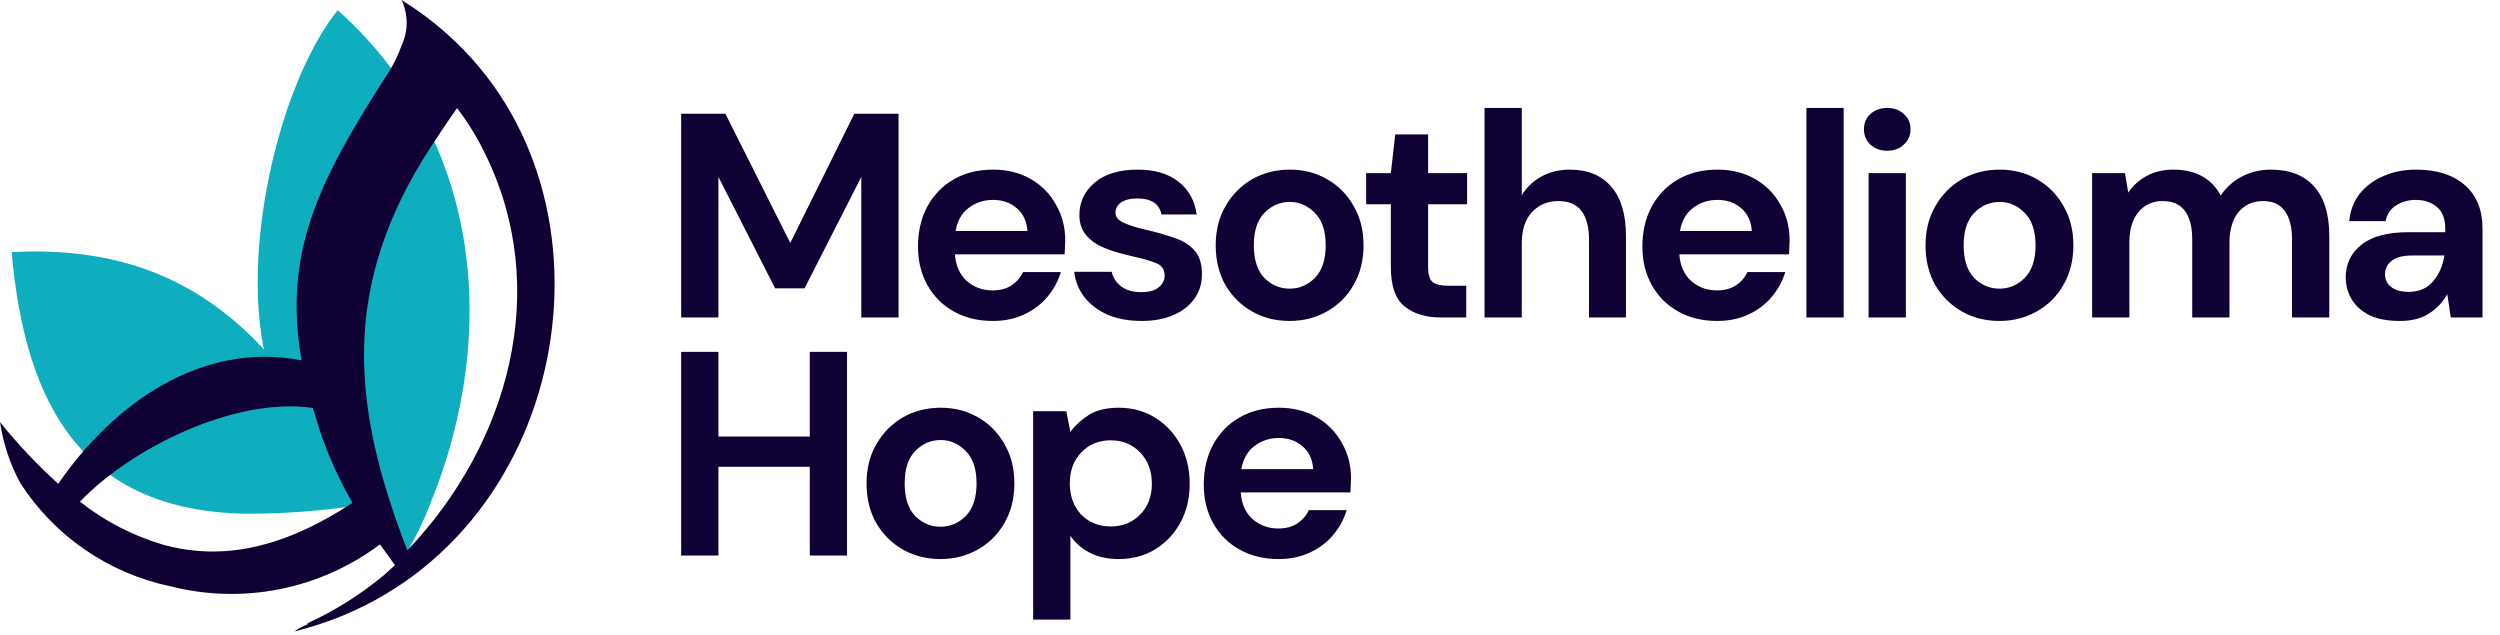 <svg width="189" height="48" viewBox="0 0 189 48" fill="none" xmlns="http://www.w3.org/2000/svg">
<path fill-rule="evenodd" clip-rule="evenodd" d="M27.553 38.131C21.317 25.352 14.084 18.369 0.88 19.058C1.907 30.693 6.308 38.586 18.486 38.836C21.522 38.852 24.555 38.616 27.553 38.131Z" fill="#0FAEBF"/>
<path fill-rule="evenodd" clip-rule="evenodd" d="M25.558 0.792C36.356 10.475 37.824 25.132 32.527 38.087C32.012 39.432 31.379 40.728 30.635 41.961C26.908 38.573 23.748 34.61 21.274 30.223C17.298 22.887 20.467 7.042 25.558 0.733V0.792Z" fill="#0FAEBF"/>
<path fill-rule="evenodd" clip-rule="evenodd" d="M35.065 3.785C33.658 2.333 32.076 1.062 30.355 0C30.61 0.539 30.742 1.128 30.742 1.724C30.742 2.32 30.61 2.909 30.355 3.448C30.073 4.252 29.688 5.016 29.211 5.722C24.032 13.777 21.391 19.176 22.8 27.245C15.303 25.778 8.627 30.429 4.401 36.576C2.816 35.138 1.344 33.578 0 31.911C0.24 33.529 0.761 35.093 1.541 36.532C2.822 38.516 4.485 40.226 6.431 41.563C8.378 42.9 10.57 43.838 12.882 44.323C15.592 45.013 18.422 45.086 21.164 44.538C23.906 43.989 26.491 42.833 28.727 41.154L29.857 42.724L29.035 43.472C27.253 44.957 25.279 46.195 23.166 47.154H23.357C22.961 47.3 22.586 47.497 22.242 47.741C42.225 42.797 47.903 16.99 35.065 3.785ZM12.295 41.169C10.024 40.495 7.903 39.394 6.045 37.926C10.021 33.774 17.87 29.989 23.651 30.84C23.827 31.412 24.003 31.999 24.194 32.6C24.834 34.48 25.654 36.293 26.644 38.014C21.156 41.623 16.564 42.357 12.295 41.169ZM32.571 11.106C33.686 9.404 34.552 8.172 34.552 8.172C35.372 9.241 36.08 10.391 36.664 11.605C41.755 21.875 38.425 33.613 30.796 41.609C26.497 30.546 25.793 21.538 32.571 11.106Z" fill="#100134"/>
<path d="M51.496 24V8.6H54.84L59.746 18.368L64.586 8.6H67.93V24H65.114V13.374L60.824 21.8H58.602L54.312 13.374V24H51.496ZM75.054 24.264C73.954 24.264 72.978 24.029 72.128 23.56C71.277 23.091 70.61 22.431 70.126 21.58C69.642 20.729 69.4 19.747 69.4 18.632C69.4 17.503 69.635 16.498 70.104 15.618C70.588 14.738 71.248 14.056 72.084 13.572C72.934 13.073 73.932 12.824 75.076 12.824C76.147 12.824 77.093 13.059 77.914 13.528C78.735 13.997 79.373 14.643 79.828 15.464C80.297 16.271 80.532 17.173 80.532 18.17C80.532 18.331 80.525 18.5 80.51 18.676C80.51 18.852 80.502 19.035 80.488 19.226H72.194C72.252 20.077 72.546 20.744 73.074 21.228C73.617 21.712 74.269 21.954 75.032 21.954C75.604 21.954 76.081 21.829 76.462 21.58C76.858 21.316 77.151 20.979 77.342 20.568H80.202C79.996 21.257 79.652 21.888 79.168 22.46C78.698 23.017 78.112 23.457 77.408 23.78C76.719 24.103 75.934 24.264 75.054 24.264ZM75.076 15.112C74.386 15.112 73.778 15.31 73.25 15.706C72.722 16.087 72.385 16.674 72.238 17.466H77.672C77.628 16.747 77.364 16.175 76.88 15.75C76.396 15.325 75.794 15.112 75.076 15.112ZM86.31 24.264C85.342 24.264 84.492 24.11 83.758 23.802C83.025 23.479 82.438 23.039 81.998 22.482C81.558 21.925 81.294 21.279 81.206 20.546H84.044C84.132 20.971 84.367 21.338 84.748 21.646C85.144 21.939 85.65 22.086 86.266 22.086C86.882 22.086 87.33 21.961 87.608 21.712C87.902 21.463 88.048 21.177 88.048 20.854C88.048 20.385 87.843 20.069 87.432 19.908C87.022 19.732 86.45 19.563 85.716 19.402C85.247 19.299 84.77 19.175 84.286 19.028C83.802 18.881 83.355 18.698 82.944 18.478C82.548 18.243 82.226 17.95 81.976 17.598C81.727 17.231 81.602 16.784 81.602 16.256C81.602 15.288 81.984 14.474 82.746 13.814C83.524 13.154 84.609 12.824 86.002 12.824C87.293 12.824 88.32 13.125 89.082 13.726C89.86 14.327 90.322 15.156 90.468 16.212H87.806C87.645 15.405 87.036 15.002 85.98 15.002C85.452 15.002 85.042 15.105 84.748 15.31C84.47 15.515 84.33 15.772 84.33 16.08C84.33 16.403 84.543 16.659 84.968 16.85C85.394 17.041 85.958 17.217 86.662 17.378C87.425 17.554 88.122 17.752 88.752 17.972C89.398 18.177 89.911 18.493 90.292 18.918C90.674 19.329 90.864 19.923 90.864 20.7C90.879 21.375 90.703 21.983 90.336 22.526C89.97 23.069 89.442 23.494 88.752 23.802C88.063 24.11 87.249 24.264 86.31 24.264ZM97.495 24.264C96.439 24.264 95.486 24.022 94.635 23.538C93.799 23.054 93.132 22.387 92.633 21.536C92.149 20.671 91.907 19.673 91.907 18.544C91.907 17.415 92.156 16.425 92.655 15.574C93.154 14.709 93.821 14.034 94.657 13.55C95.508 13.066 96.461 12.824 97.517 12.824C98.558 12.824 99.497 13.066 100.333 13.55C101.184 14.034 101.851 14.709 102.335 15.574C102.834 16.425 103.083 17.415 103.083 18.544C103.083 19.673 102.834 20.671 102.335 21.536C101.851 22.387 101.184 23.054 100.333 23.538C99.482 24.022 98.536 24.264 97.495 24.264ZM97.495 21.822C98.228 21.822 98.866 21.551 99.409 21.008C99.952 20.451 100.223 19.629 100.223 18.544C100.223 17.459 99.952 16.645 99.409 16.102C98.866 15.545 98.236 15.266 97.517 15.266C96.769 15.266 96.124 15.545 95.581 16.102C95.053 16.645 94.789 17.459 94.789 18.544C94.789 19.629 95.053 20.451 95.581 21.008C96.124 21.551 96.762 21.822 97.495 21.822ZM108.933 24C107.789 24 106.872 23.721 106.183 23.164C105.494 22.607 105.149 21.617 105.149 20.194V15.442H103.279V13.088H105.149L105.479 10.162H107.965V13.088H110.913V15.442H107.965V20.216C107.965 20.744 108.075 21.111 108.295 21.316C108.53 21.507 108.926 21.602 109.483 21.602H110.847V24H108.933ZM112.231 24V8.16H115.047V14.76C115.413 14.159 115.905 13.689 116.521 13.352C117.151 13 117.87 12.824 118.677 12.824C120.026 12.824 121.067 13.249 121.801 14.1C122.549 14.951 122.923 16.197 122.923 17.84V24H120.129V18.104C120.129 17.165 119.938 16.447 119.557 15.948C119.19 15.449 118.603 15.2 117.797 15.2C117.005 15.2 116.345 15.479 115.817 16.036C115.303 16.593 115.047 17.371 115.047 18.368V24H112.231ZM129.818 24.264C128.718 24.264 127.742 24.029 126.892 23.56C126.041 23.091 125.374 22.431 124.89 21.58C124.406 20.729 124.164 19.747 124.164 18.632C124.164 17.503 124.398 16.498 124.868 15.618C125.352 14.738 126.012 14.056 126.848 13.572C127.698 13.073 128.696 12.824 129.84 12.824C130.91 12.824 131.856 13.059 132.678 13.528C133.499 13.997 134.137 14.643 134.592 15.464C135.061 16.271 135.296 17.173 135.296 18.17C135.296 18.331 135.288 18.5 135.274 18.676C135.274 18.852 135.266 19.035 135.252 19.226H126.958C127.016 20.077 127.31 20.744 127.838 21.228C128.38 21.712 129.033 21.954 129.796 21.954C130.368 21.954 130.844 21.829 131.226 21.58C131.622 21.316 131.915 20.979 132.106 20.568H134.966C134.76 21.257 134.416 21.888 133.932 22.46C133.462 23.017 132.876 23.457 132.172 23.78C131.482 24.103 130.698 24.264 129.818 24.264ZM129.84 15.112C129.15 15.112 128.542 15.31 128.014 15.706C127.486 16.087 127.148 16.674 127.002 17.466H132.436C132.392 16.747 132.128 16.175 131.644 15.75C131.16 15.325 130.558 15.112 129.84 15.112ZM136.564 24V8.16H139.38V24H136.564ZM142.675 11.394C142.162 11.394 141.737 11.24 141.399 10.932C141.077 10.624 140.915 10.235 140.915 9.766C140.915 9.297 141.077 8.915 141.399 8.622C141.737 8.314 142.162 8.16 142.675 8.16C143.189 8.16 143.607 8.314 143.929 8.622C144.267 8.915 144.435 9.297 144.435 9.766C144.435 10.235 144.267 10.624 143.929 10.932C143.607 11.24 143.189 11.394 142.675 11.394ZM141.267 24V13.088H144.083V24H141.267ZM151.159 24.264C150.103 24.264 149.149 24.022 148.299 23.538C147.463 23.054 146.795 22.387 146.297 21.536C145.813 20.671 145.571 19.673 145.571 18.544C145.571 17.415 145.82 16.425 146.319 15.574C146.817 14.709 147.485 14.034 148.321 13.55C149.171 13.066 150.125 12.824 151.181 12.824C152.222 12.824 153.161 13.066 153.997 13.55C154.847 14.034 155.515 14.709 155.999 15.574C156.497 16.425 156.747 17.415 156.747 18.544C156.747 19.673 156.497 20.671 155.999 21.536C155.515 22.387 154.847 23.054 153.997 23.538C153.146 24.022 152.2 24.264 151.159 24.264ZM151.159 21.822C151.892 21.822 152.53 21.551 153.073 21.008C153.615 20.451 153.887 19.629 153.887 18.544C153.887 17.459 153.615 16.645 153.073 16.102C152.53 15.545 151.899 15.266 151.181 15.266C150.433 15.266 149.787 15.545 149.245 16.102C148.717 16.645 148.453 17.459 148.453 18.544C148.453 19.629 148.717 20.451 149.245 21.008C149.787 21.551 150.425 21.822 151.159 21.822ZM158.164 24V13.088H160.65L160.892 14.562C161.244 14.034 161.706 13.616 162.278 13.308C162.865 12.985 163.54 12.824 164.302 12.824C165.989 12.824 167.184 13.477 167.888 14.782C168.284 14.181 168.812 13.704 169.472 13.352C170.147 13 170.88 12.824 171.672 12.824C173.095 12.824 174.188 13.249 174.95 14.1C175.713 14.951 176.094 16.197 176.094 17.84V24H173.278V18.104C173.278 17.165 173.095 16.447 172.728 15.948C172.376 15.449 171.826 15.2 171.078 15.2C170.316 15.2 169.7 15.479 169.23 16.036C168.776 16.593 168.548 17.371 168.548 18.368V24H165.732V18.104C165.732 17.165 165.549 16.447 165.182 15.948C164.816 15.449 164.251 15.2 163.488 15.2C162.74 15.2 162.132 15.479 161.662 16.036C161.208 16.593 160.98 17.371 160.98 18.368V24H158.164ZM181.43 24.264C180.491 24.264 179.721 24.117 179.12 23.824C178.519 23.516 178.071 23.113 177.778 22.614C177.485 22.115 177.338 21.565 177.338 20.964C177.338 19.952 177.734 19.131 178.526 18.5C179.318 17.869 180.506 17.554 182.09 17.554H184.862V17.29C184.862 16.542 184.649 15.992 184.224 15.64C183.799 15.288 183.271 15.112 182.64 15.112C182.068 15.112 181.569 15.251 181.144 15.53C180.719 15.794 180.455 16.19 180.352 16.718H177.602C177.675 15.926 177.939 15.237 178.394 14.65C178.863 14.063 179.465 13.616 180.198 13.308C180.931 12.985 181.753 12.824 182.662 12.824C184.217 12.824 185.441 13.213 186.336 13.99C187.231 14.767 187.678 15.867 187.678 17.29V24H185.28L185.016 22.24C184.693 22.827 184.239 23.311 183.652 23.692C183.08 24.073 182.339 24.264 181.43 24.264ZM182.068 22.064C182.875 22.064 183.498 21.8 183.938 21.272C184.393 20.744 184.679 20.091 184.796 19.314H182.398C181.65 19.314 181.115 19.453 180.792 19.732C180.469 19.996 180.308 20.326 180.308 20.722C180.308 21.147 180.469 21.477 180.792 21.712C181.115 21.947 181.54 22.064 182.068 22.064ZM51.496 42V26.6H54.312V33.002H61.22V26.6H64.036V42H61.22V35.29H54.312V42H51.496ZM71.099 42.264C70.043 42.264 69.09 42.022 68.239 41.538C67.403 41.054 66.736 40.387 66.237 39.536C65.753 38.671 65.511 37.673 65.511 36.544C65.511 35.415 65.76 34.425 66.259 33.574C66.758 32.709 67.425 32.034 68.261 31.55C69.112 31.066 70.065 30.824 71.121 30.824C72.162 30.824 73.101 31.066 73.937 31.55C74.788 32.034 75.455 32.709 75.939 33.574C76.438 34.425 76.687 35.415 76.687 36.544C76.687 37.673 76.438 38.671 75.939 39.536C75.455 40.387 74.788 41.054 73.937 41.538C73.087 42.022 72.141 42.264 71.099 42.264ZM71.099 39.822C71.832 39.822 72.471 39.551 73.013 39.008C73.556 38.451 73.827 37.629 73.827 36.544C73.827 35.459 73.556 34.645 73.013 34.102C72.471 33.545 71.84 33.266 71.121 33.266C70.373 33.266 69.728 33.545 69.185 34.102C68.657 34.645 68.393 35.459 68.393 36.544C68.393 37.629 68.657 38.451 69.185 39.008C69.728 39.551 70.366 39.822 71.099 39.822ZM78.105 46.84V31.088H80.613L80.921 32.65C81.273 32.166 81.735 31.741 82.307 31.374C82.894 31.007 83.649 30.824 84.573 30.824C85.6 30.824 86.516 31.073 87.323 31.572C88.13 32.071 88.768 32.753 89.237 33.618C89.706 34.483 89.941 35.466 89.941 36.566C89.941 37.666 89.706 38.649 89.237 39.514C88.768 40.365 88.13 41.039 87.323 41.538C86.516 42.022 85.6 42.264 84.573 42.264C83.752 42.264 83.033 42.11 82.417 41.802C81.801 41.494 81.302 41.061 80.921 40.504V46.84H78.105ZM83.979 39.8C84.874 39.8 85.614 39.499 86.201 38.898C86.788 38.297 87.081 37.519 87.081 36.566C87.081 35.613 86.788 34.828 86.201 34.212C85.614 33.596 84.874 33.288 83.979 33.288C83.07 33.288 82.322 33.596 81.735 34.212C81.163 34.813 80.877 35.591 80.877 36.544C80.877 37.497 81.163 38.282 81.735 38.898C82.322 39.499 83.07 39.8 83.979 39.8ZM96.659 42.264C95.559 42.264 94.583 42.029 93.733 41.56C92.882 41.091 92.215 40.431 91.731 39.58C91.247 38.729 91.005 37.747 91.005 36.632C91.005 35.503 91.239 34.498 91.709 33.618C92.193 32.738 92.853 32.056 93.689 31.572C94.539 31.073 95.537 30.824 96.681 30.824C97.751 30.824 98.697 31.059 99.519 31.528C100.34 31.997 100.978 32.643 101.433 33.464C101.902 34.271 102.137 35.173 102.137 36.17C102.137 36.331 102.129 36.5 102.115 36.676C102.115 36.852 102.107 37.035 102.093 37.226H93.799C93.857 38.077 94.151 38.744 94.679 39.228C95.221 39.712 95.874 39.954 96.637 39.954C97.209 39.954 97.685 39.829 98.067 39.58C98.463 39.316 98.756 38.979 98.947 38.568H101.807C101.601 39.257 101.257 39.888 100.773 40.46C100.303 41.017 99.717 41.457 99.013 41.78C98.323 42.103 97.539 42.264 96.659 42.264ZM96.681 33.112C95.991 33.112 95.383 33.31 94.855 33.706C94.327 34.087 93.989 34.674 93.843 35.466H99.277C99.233 34.747 98.969 34.175 98.485 33.75C98.001 33.325 97.399 33.112 96.681 33.112Z" fill="#100134"/>
</svg>
